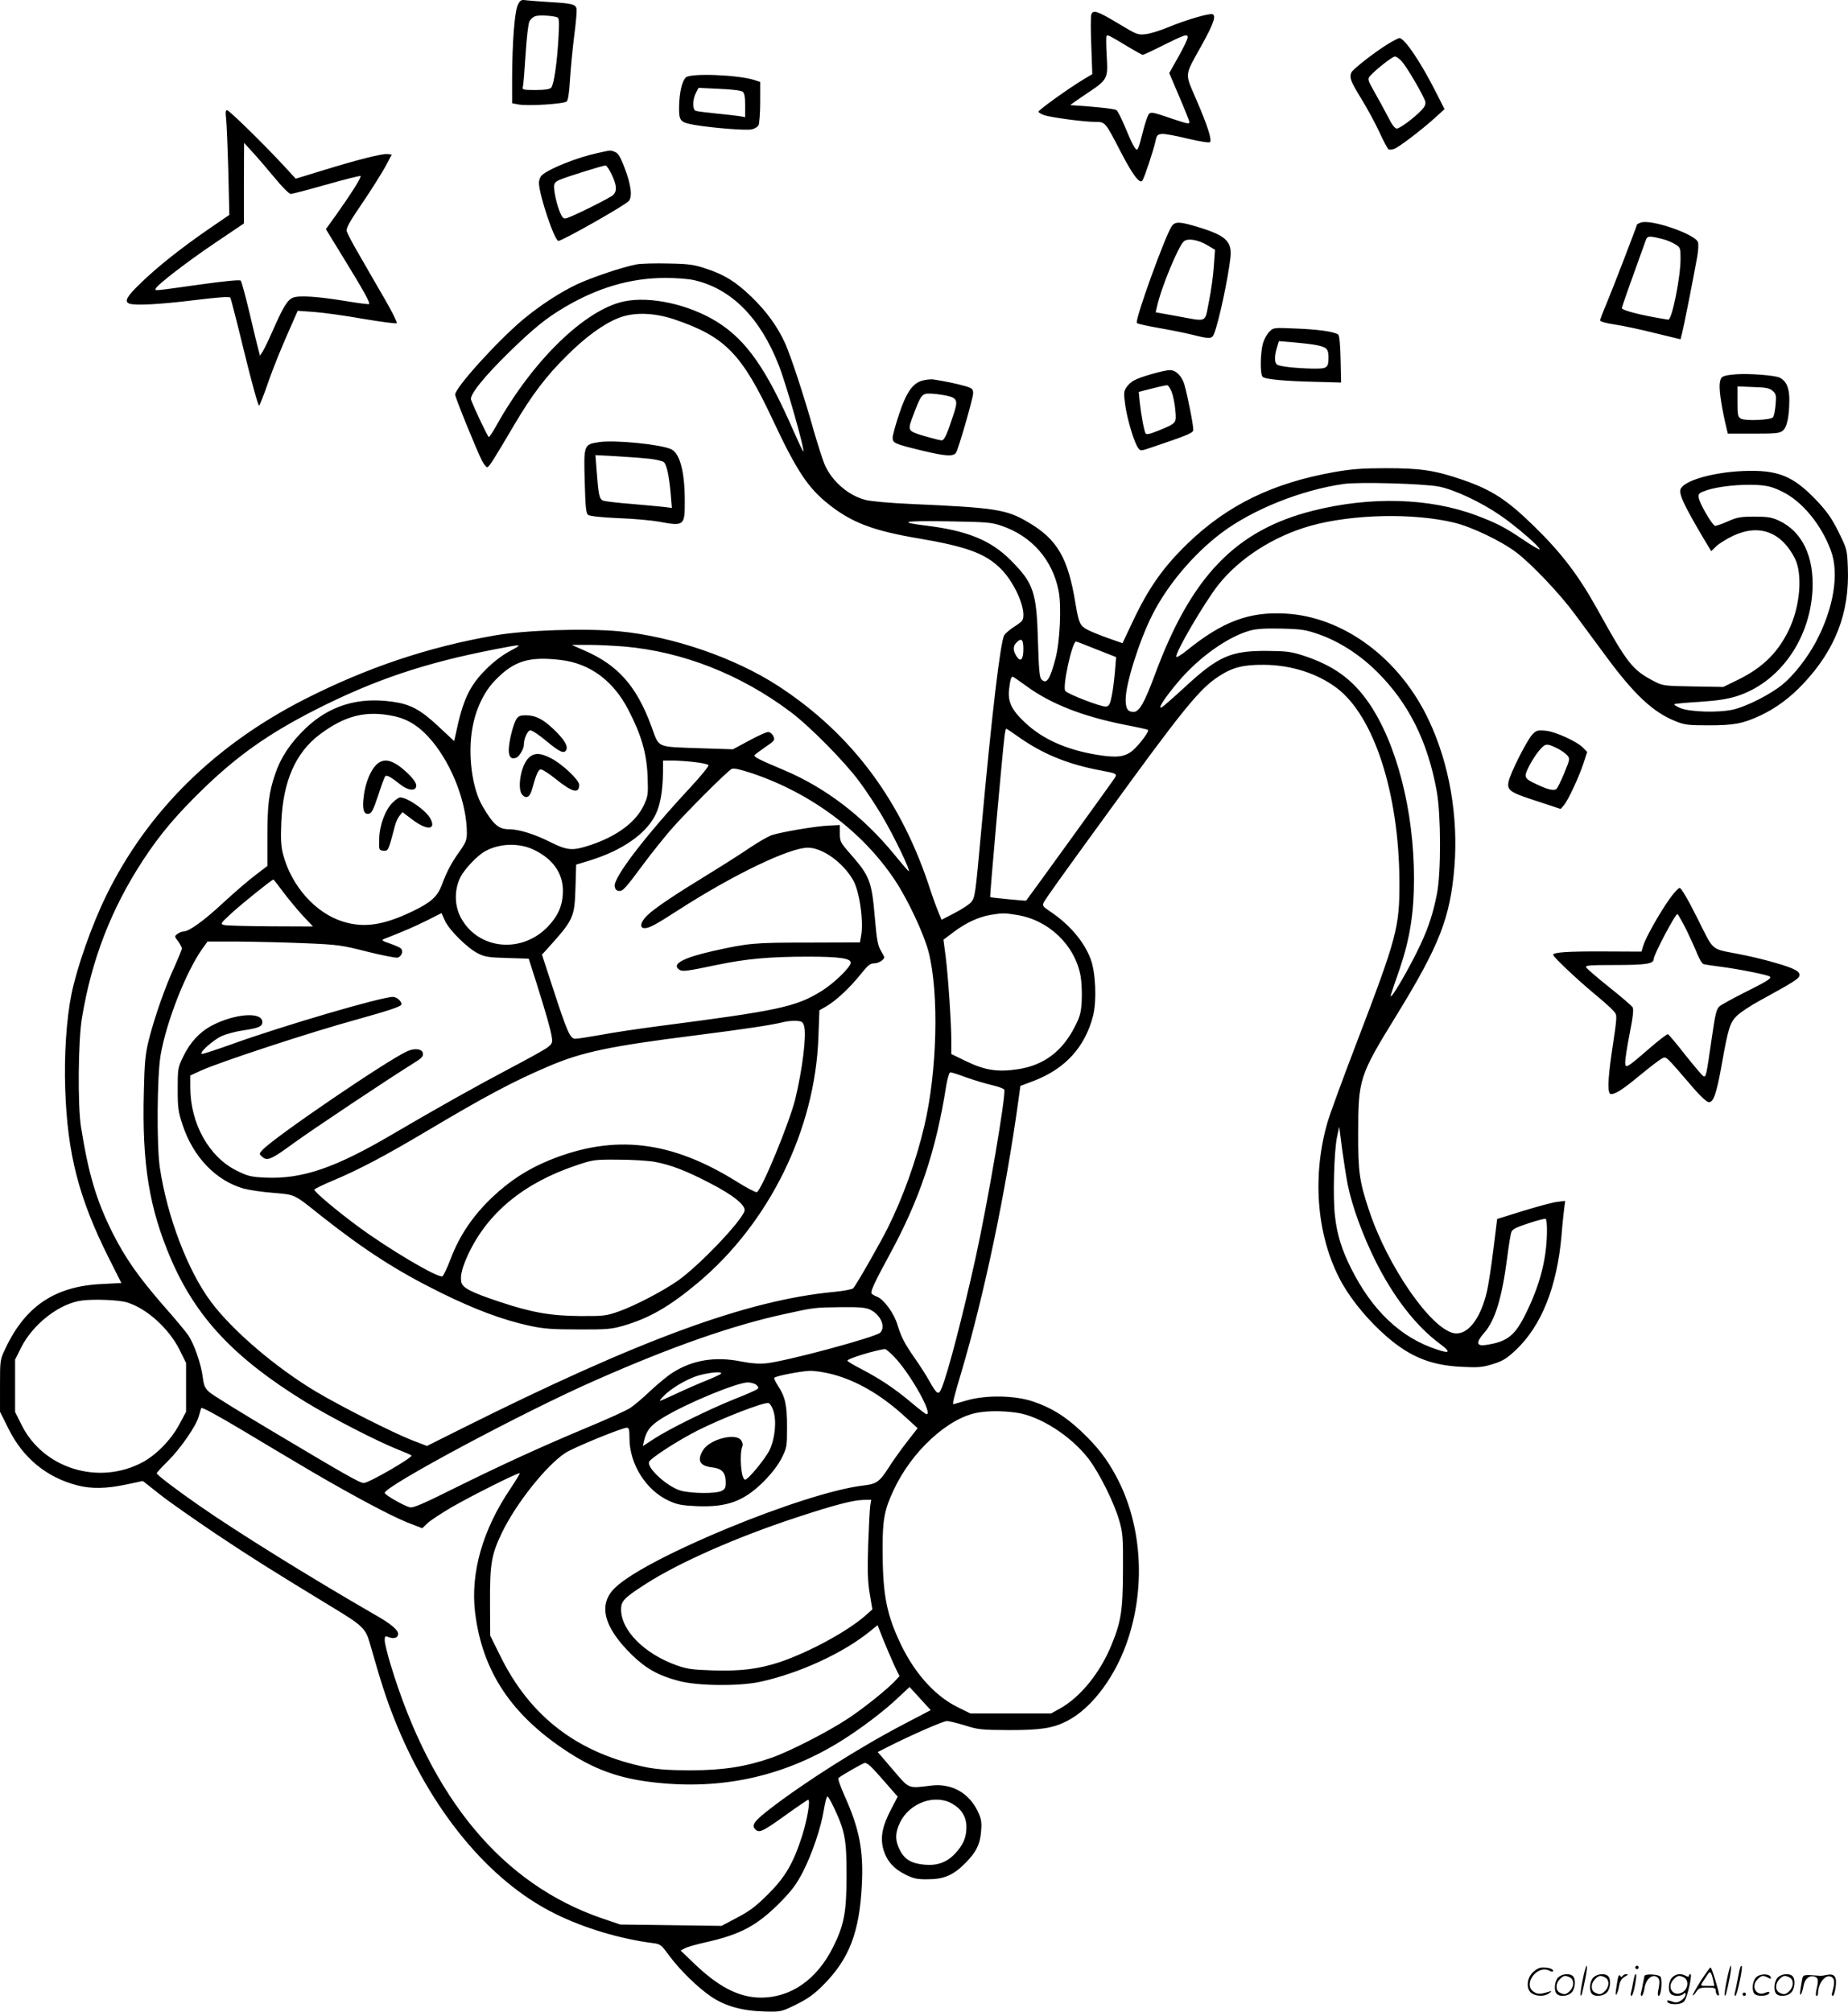 <svg version="1.0" xmlns="http://www.w3.org/2000/svg"
  viewBox="0 0 1102.399 1200.072"
 preserveAspectRatio="xMidYMid meet">
<g transform="translate(-0.5,1200.706) scale(0.1,-0.1)"
fill="#000000" stroke="none">
<path d="M3095 11980 c-20 -38 -34 -223 -35 -432 l0 -157 37 -7 c57 -11 274 3
289 18 8 8 15 56 19 128 4 63 15 181 25 261 11 80 17 155 14 166 -7 25 -29 30
-164 38 -52 3 -112 8 -132 10 -34 5 -39 2 -53 -25z m234 -76 c11 -4 13 -25 8
-112 -8 -157 -28 -291 -44 -308 -10 -10 -38 -14 -94 -14 -72 0 -80 2 -75 18 3
9 10 96 16 192 6 96 16 185 23 199 7 14 23 28 37 32 24 7 99 3 129 -7z M6515
11920 c-4 -11 -4 -96 0 -188 l6 -167 -53 -32 c-81 -48 -268 -182 -268 -192 0
-5 15 -14 34 -21 43 -14 236 -40 303 -40 62 0 61 0 152 -176 73 -141 115 -197
131 -174 13 20 67 184 78 235 7 35 12 40 37 43 17 2 86 -11 155 -28 73 -17
128 -26 133 -21 13 13 -15 100 -83 257 -68 160 -72 132 35 324 69 125 86 174
63 182 -19 8 -165 -36 -268 -79 -47 -19 -106 -38 -133 -40 -44 -5 -54 -1 -156
61 -130 78 -156 87 -166 56z m216 -190 c45 -27 86 -50 91 -50 5 0 57 24 116
54 135 67 152 73 152 50 0 -10 -25 -62 -55 -115 l-55 -98 60 -141 c33 -77 60
-145 60 -150 0 -14 -7 -13 -101 18 -140 48 -135 47 -152 4 -8 -20 -22 -70 -32
-110 -9 -40 -21 -75 -26 -77 -10 -7 -33 38 -78 147 -18 42 -38 82 -46 88 -10
8 -128 21 -275 30 -3 0 39 29 92 65 132 88 133 89 125 229 -4 62 -4 116 -1
119 8 7 16 3 125 -63z M8287 11746 c-75 -45 -214 -153 -221 -172 -12 -31 -5
-50 59 -155 36 -58 85 -149 109 -201 24 -53 49 -99 54 -102 6 -3 21 -2 34 3
30 11 163 113 242 184 l58 53 -46 91 c-91 182 -192 333 -223 333 -5 0 -35 -15
-66 -34z m81 -106 c32 -36 130 -205 139 -238 4 -17 -2 -31 -23 -53 -45 -47
-129 -109 -147 -109 -11 0 -30 25 -51 68 -19 37 -55 103 -80 147 -43 76 -44
80 -28 99 34 38 133 116 148 116 9 0 28 -14 42 -30z M4096 11545 c-23 -23 -38
-89 -40 -173 -1 -88 5 -95 97 -111 102 -17 299 -33 334 -26 18 3 37 14 43 25
5 10 10 73 10 139 l0 119 -33 11 c-96 32 -384 43 -411 16z m339 -85 c11 -9 15
-33 15 -82 l0 -70 -32 6 c-18 3 -81 10 -141 16 -59 6 -114 13 -122 16 -20 8
-19 66 1 106 l16 31 124 -6 c76 -3 130 -10 139 -17z M1354 11298 c3 -29 9
-170 13 -313 l6 -260 -124 -85 c-164 -113 -305 -225 -406 -323 -82 -79 -98
-109 -67 -121 33 -13 182 -5 385 20 149 18 213 23 218 15 4 -6 42 -155 85
-332 43 -176 82 -317 87 -312 4 4 27 62 50 128 38 110 85 224 154 379 l26 59
98 -7 c54 -4 186 -22 292 -41 107 -18 197 -30 201 -26 4 4 -29 70 -73 146 -45
77 -112 194 -150 260 -39 66 -72 130 -76 143 -4 18 17 56 95 170 55 81 116
179 137 217 l37 70 -25 3 c-31 4 -180 -34 -388 -98 l-160 -49 -66 72 c-117
127 -331 337 -344 337 -8 0 -10 -14 -5 -52z m288 -350 c44 -54 88 -98 97 -98
9 0 105 25 214 56 109 31 201 54 203 51 7 -6 -63 -116 -148 -235 l-59 -82 109
-178 c115 -187 156 -261 149 -269 -3 -2 -63 5 -133 17 -177 29 -286 36 -322
21 -33 -14 -58 -55 -122 -201 -23 -52 -49 -106 -58 -120 l-16 -25 -8 30 c-5
17 -29 115 -53 219 -25 105 -49 194 -54 199 -6 6 -97 -3 -233 -22 -286 -40
-279 -40 -275 -27 7 22 186 160 355 274 l172 116 0 240 1 241 50 -55 c28 -30
87 -99 131 -152z M3570 11094 c-118 -25 -288 -92 -332 -132 -10 -8 -18 -29
-18 -46 0 -69 93 -346 116 -346 23 0 389 207 419 237 24 24 15 98 -25 201 -24
64 -38 85 -57 93 -29 11 -21 11 -103 -7z m84 -128 c30 -64 33 -98 9 -122 -17
-17 -240 -128 -279 -139 -17 -4 -24 2 -37 32 -19 44 -36 116 -37 155 0 23 7
31 38 44 43 18 251 83 269 84 6 0 23 -24 37 -54z M9793 10679 c-13 -4 -23 -10
-23 -12 0 -7 -148 -392 -184 -477 -20 -47 -36 -90 -36 -95 0 -6 39 -17 88 -24
48 -7 156 -30 239 -51 l153 -37 9 36 c10 36 70 341 91 459 6 35 8 72 4 84 -15
48 -283 140 -341 117z m137 -100 c19 -5 50 -18 68 -29 31 -19 32 -22 32 -88 0
-109 -51 -362 -73 -362 -3 0 -42 7 -88 15 -110 21 -189 43 -189 54 0 8 61 180
142 403 10 29 19 30 108 7z M6995 10658 c-39 -57 -223 -564 -208 -578 4 -5 64
-18 133 -30 69 -12 159 -30 202 -41 101 -25 113 -25 126 9 28 70 83 328 97
452 10 96 -26 131 -185 180 -117 36 -144 37 -165 8z m211 -113 l47 -28 -7 -96
c-3 -53 -16 -148 -29 -211 -27 -133 -3 -123 -195 -88 l-123 22 7 30 c24 114
130 369 162 394 24 19 83 9 138 -23z M3803 10430 c-81 -15 -269 -78 -358 -120
-101 -48 -218 -125 -315 -205 -154 -128 -410 -411 -410 -452 0 -16 127 -329
160 -394 11 -21 25 -39 31 -39 11 0 34 36 160 250 105 178 191 293 316 416
111 111 220 190 310 225 90 35 210 31 330 -9 304 -103 403 -205 589 -602 141
-301 210 -405 332 -501 137 -109 264 -158 537 -204 288 -49 399 -90 490 -181
89 -88 160 -262 127 -310 -4 -6 -26 -23 -49 -37 -23 -15 -49 -37 -57 -49 -23
-36 -75 -475 -136 -1148 -37 -406 -38 -414 -61 -444 -10 -13 -54 -42 -98 -65
l-79 -41 -20 48 c-11 26 -30 79 -43 117 -171 539 -470 942 -912 1230 -260 169
-631 296 -949 326 -207 19 -560 7 -743 -25 -397 -69 -761 -192 -1130 -379
-540 -275 -940 -670 -1186 -1172 -87 -177 -176 -432 -208 -590 -30 -149 -44
-365 -37 -565 13 -388 81 -650 259 -1006 l76 -151 -117 -6 c-278 -13 -455
-131 -574 -383 -33 -69 -33 -70 -33 -224 l0 -155 50 -100 c86 -175 228 -292
411 -339 84 -22 174 -20 292 5 l99 21 104 -82 c57 -45 208 -150 334 -235 205
-137 334 -218 694 -437 177 -107 197 -126 221 -210 70 -245 97 -328 146 -453
216 -545 565 -969 959 -1164 172 -86 390 -151 586 -176 42 -5 49 -10 94 -72
65 -88 169 -190 252 -247 86 -58 189 -86 324 -89 94 -2 96 -1 184 42 70 35
106 60 165 120 151 153 212 312 226 591 11 206 -14 337 -103 534 -24 54 -41
102 -36 106 18 16 147 90 157 90 18 -1 39 -21 119 -113 l77 -88 -40 -77 c-53
-101 -65 -169 -45 -239 20 -68 62 -115 133 -150 47 -23 70 -28 132 -27 95 0
152 24 223 96 66 66 90 115 95 196 4 52 0 71 -22 117 -54 108 -155 164 -275
150 -143 -17 -129 -23 -230 95 l-90 105 67 34 c132 67 324 151 346 151 12 0
60 -12 107 -26 77 -25 98 -27 264 -28 189 0 261 11 345 54 151 77 297 275 368
501 102 319 75 678 -73 956 -57 107 -115 182 -213 274 -94 88 -178 140 -287
176 -108 36 -281 39 -395 5 -41 -12 -76 -22 -77 -22 -8 0 2 42 48 195 134 453
263 1064 339 1617 l12 87 80 30 c189 73 306 202 354 390 22 89 15 254 -14 334
-39 107 -129 212 -249 291 -37 25 -41 31 -32 49 16 29 98 144 373 522 459 633
557 753 671 827 82 54 147 70 269 69 162 -1 318 -50 436 -139 221 -167 370
-626 373 -1152 1 -276 -13 -330 -257 -968 -81 -211 -158 -422 -172 -470 -91
-315 -66 -659 67 -923 52 -105 143 -222 248 -321 157 -148 289 -206 487 -215
96 -5 122 -3 183 16 59 18 82 32 136 82 155 145 248 378 275 686 5 65 13 138
16 162 l6 44 -49 -6 c-26 -3 -118 -28 -203 -54 l-154 -48 -22 -178 c-12 -98
-29 -210 -38 -250 -38 -168 -117 -269 -199 -253 -138 28 -395 400 -505 732
-57 171 -66 229 -65 459 0 324 7 345 226 701 260 423 323 586 348 889 24 301
-30 615 -152 874 -173 370 -511 621 -861 638 -212 11 -369 -48 -578 -216 -35
-29 -66 -48 -68 -42 -8 23 168 324 250 428 127 161 332 292 553 354 249 69
611 77 855 18 104 -25 282 -110 371 -178 92 -70 261 -248 351 -371 43 -58 124
-168 181 -245 170 -231 282 -336 416 -390 54 -22 75 -25 198 -25 152 0 205 10
310 59 92 43 177 106 255 189 192 204 277 425 266 692 -4 109 -5 111 -56 215
-41 82 -69 121 -131 187 -141 148 -232 184 -441 175 -176 -8 -341 -55 -368
-104 -16 -28 16 -96 137 -301 l44 -73 31 30 c17 16 62 44 100 62 154 72 286
24 367 -133 49 -95 33 -291 -37 -433 -65 -133 -155 -221 -299 -292 l-90 -44
-180 3 c-176 3 -181 4 -235 32 -128 67 -157 105 -335 426 -113 204 -215 338
-377 496 -162 159 -253 218 -426 278 -165 57 -252 70 -457 70 -142 0 -207 -5
-310 -23 -366 -65 -635 -195 -874 -425 -147 -142 -235 -267 -330 -469 l-60
-127 -88 31 c-48 17 -105 40 -126 52 -40 23 -47 38 -67 157 -44 269 -108 379
-279 480 -131 78 -195 88 -691 110 -137 6 -248 16 -283 25 -101 26 -198 110
-242 209 -12 28 -41 119 -65 201 -57 204 -136 444 -171 523 -46 101 -111 191
-201 278 -95 91 -160 132 -273 169 -68 23 -101 28 -220 30 -77 2 -164 0 -192
-5z m346 -95 c220 -52 390 -223 501 -505 43 -108 157 -507 147 -516 -2 -2 -27
51 -57 119 -163 373 -282 544 -456 653 -166 104 -399 156 -556 123 -233 -49
-545 -352 -762 -741 -21 -38 -41 -68 -45 -68 -6 0 -83 162 -106 222 -11 28 78
138 227 284 148 144 221 203 331 268 198 117 392 174 597 175 70 0 140 -5 179
-14z m4441 -1231 c94 -19 251 -93 367 -173 89 -61 233 -185 233 -201 0 -5 -43
20 -95 55 -114 77 -160 101 -285 148 -279 104 -630 114 -974 27 -459 -116
-724 -390 -941 -976 -63 -170 -94 -224 -128 -224 -35 0 -47 19 -47 75 0 91 79
344 157 500 89 179 247 366 412 491 188 142 479 258 732 294 92 13 479 2 569
-16z m2047 -30 c118 -57 234 -198 290 -352 51 -137 16 -346 -90 -545 -51 -95
-131 -198 -198 -253 -72 -59 -213 -131 -295 -150 -89 -20 -261 -15 -318 10
-21 9 -36 19 -33 22 2 3 70 9 149 14 107 7 165 16 224 34 252 81 434 334 451
629 11 204 -61 354 -202 419 -41 19 -67 23 -145 23 -81 0 -104 -4 -157 -28
-34 -15 -68 -27 -76 -27 -16 0 -95 135 -99 170 -3 22 3 27 50 43 71 23 199 36
297 31 65 -4 93 -11 152 -40z m-4657 -204 c180 -61 304 -203 340 -388 18 -89
8 -306 -19 -405 -33 -125 -53 -154 -83 -123 -12 11 -16 59 -21 223 -8 299 -26
351 -163 488 -117 118 -258 176 -502 206 -179 22 -137 30 128 26 231 -4 261
-6 320 -27z m1892 -647 c121 -42 244 -121 347 -223 188 -186 303 -415 357
-715 25 -140 26 -482 1 -610 -22 -112 -49 -197 -97 -300 -68 -147 -196 -364
-177 -300 3 11 26 79 51 150 61 180 86 333 86 541 0 405 -104 808 -271 1050
-97 140 -210 221 -389 280 -75 24 -101 27 -220 28 -213 1 -288 -32 -487 -216
-65 -60 -127 -114 -137 -120 -31 -17 17 57 102 157 121 142 291 263 423 300
39 11 90 14 189 12 120 -3 145 -7 222 -34z m-1762 -87 c0 -60 -15 -80 -37 -50
-24 33 -27 63 -8 84 32 35 45 25 45 -34z m436 -3 l117 -46 -7 -86 c-4 -47 -12
-113 -19 -146 -10 -49 -16 -61 -34 -63 -26 -4 -226 73 -243 93 -19 23 41 295
64 295 3 0 58 -21 122 -47z m-3501 -11 c-43 -23 -97 -64 -140 -107 -100 -100
-139 -183 -182 -390 l-9 -39 -92 86 c-109 102 -168 134 -277 149 -205 29 -375
-24 -516 -158 -92 -88 -149 -174 -183 -275 -37 -108 -46 -184 -46 -375 l0
-172 -72 -55 c-40 -30 -127 -105 -193 -166 -115 -107 -203 -170 -236 -170 -8
0 -24 -6 -35 -14 -19 -14 -19 -15 4 -45 12 -17 22 -36 22 -42 0 -7 -20 -55
-44 -109 -55 -118 -119 -301 -153 -435 -21 -86 -26 -129 -30 -315 -11 -428 32
-690 161 -992 150 -349 377 -592 801 -853 152 -93 429 -236 553 -285 45 -18
82 -34 82 -36 0 -17 -256 -164 -285 -164 -24 0 -111 50 -544 308 -188 112
-358 217 -376 233 -27 24 -34 39 -40 87 -10 82 -53 205 -89 256 -17 24 -82
102 -145 173 -153 176 -228 284 -306 438 -95 191 -142 347 -187 630 -20 127
-17 515 6 650 57 347 176 653 364 940 100 153 198 269 353 420 210 204 395
335 678 479 349 177 651 279 1071 360 165 32 167 32 85 -12z m685 28 c350 -31
694 -167 991 -390 117 -88 322 -296 410 -415 41 -55 103 -149 138 -209 73
-124 169 -326 157 -326 -3 0 -43 46 -89 103 -187 227 -409 396 -658 501 -145
61 -179 78 -173 88 3 4 32 26 64 48 56 38 59 42 48 65 -6 14 -20 25 -31 25
-11 0 -62 -23 -115 -52 l-95 -51 -186 6 c-279 10 -251 -2 -301 133 -88 238
-198 363 -398 450 l-77 34 100 0 c55 0 152 -5 215 -10z m-381 -80 c174 -20
314 -123 404 -297 78 -150 109 -258 115 -394 4 -110 3 -120 -21 -173 -47 -102
-160 -187 -319 -240 -108 -36 -137 -34 -243 19 -94 47 -186 75 -243 75 -63 0
-94 27 -160 140 -62 107 -88 313 -58 469 21 113 70 214 137 282 111 114 200
141 388 119z m2779 -156 c145 -106 334 -180 583 -230 74 -14 137 -28 142 -31
11 -6 -52 -90 -92 -124 -46 -38 -96 -44 -211 -25 -182 30 -323 92 -429 191
-82 77 -106 126 -96 204 7 56 12 71 22 71 2 0 39 -25 81 -56z m-3774 -179 c89
-19 159 -65 231 -152 120 -146 205 -370 205 -546 0 -41 -7 -58 -44 -110 -50
-70 -77 -122 -106 -201 -26 -68 -65 -103 -173 -155 -175 -84 -290 -101 -416
-62 -165 51 -309 214 -358 404 -12 47 -14 91 -10 187 10 246 85 417 230 526
151 113 276 144 441 109z m3734 -129 c136 -95 280 -155 462 -191 133 -26 125
-19 88 -73 -26 -38 -508 -705 -512 -708 -3 -2 -211 18 -214 21 -4 3 71 841 85
957 3 27 8 48 10 48 3 0 39 -24 81 -54z m-1934 -146 c37 -4 72 -12 77 -17 5
-5 -45 -66 -112 -138 -267 -288 -453 -531 -447 -584 2 -18 10 -27 24 -29 24
-3 37 11 157 173 41 55 110 141 152 190 83 96 336 350 365 365 11 6 48 -2 121
-26 353 -119 659 -347 852 -637 79 -119 174 -322 202 -431 62 -246 51 -709
-26 -1036 -48 -205 -128 -428 -219 -610 -46 -92 -186 -337 -205 -358 -6 -7
-56 -16 -115 -22 -519 -49 -1162 -286 -2222 -816 l-206 -103 -91 35 c-114 45
-421 200 -569 288 -240 143 -499 364 -627 535 -140 186 -264 513 -307 806 -19
132 -16 543 5 667 34 199 152 499 249 635 l31 43 186 0 c102 -1 281 -5 396
-10 197 -8 220 -12 370 -50 88 -22 170 -38 181 -36 26 7 37 41 19 56 -7 6 -37
19 -66 29 -45 15 -50 20 -34 26 120 47 178 72 255 110 l89 45 20 -45 c25 -56
135 -165 198 -196 41 -21 66 -24 175 -27 l127 -4 45 -141 c63 -201 84 -276 92
-323 6 -38 4 -43 -27 -67 -19 -14 -122 -71 -229 -127 -195 -103 -434 -237
-693 -389 -343 -202 -540 -269 -759 -259 -88 4 -106 9 -172 42 -164 81 -275
280 -276 494 l0 73 63 29 c114 52 660 231 927 304 197 55 270 79 270 92 0 19
-29 44 -51 44 -69 0 -655 -172 -955 -280 -92 -33 -174 -60 -183 -60 -26 0 60
79 114 105 28 13 86 29 130 35 93 14 115 23 115 50 0 63 -164 51 -303 -22 -73
-39 -130 -102 -170 -186 -31 -64 -32 -72 -32 -192 0 -111 3 -135 29 -213 63
-192 199 -334 366 -381 30 -8 108 -20 174 -25 135 -12 120 -4 290 -140 259
-204 450 -327 711 -456 205 -101 369 -162 529 -197 83 -18 134 -22 291 -22
169 -1 199 2 268 22 155 45 275 114 446 257 425 357 698 912 718 1462 l6 163
42 24 c59 35 138 109 202 188 44 56 59 68 83 68 25 0 60 21 60 37 0 3 -10 21
-21 40 -17 28 -24 65 -35 193 -19 222 -30 250 -148 385 -57 65 -61 72 -61 120
l0 50 -65 -3 c-77 -3 -288 -39 -344 -58 -21 -8 -78 -41 -126 -73 -48 -33 -158
-103 -246 -157 -203 -124 -321 -203 -367 -247 -41 -39 -49 -77 -17 -77 28 0
64 19 205 110 323 208 659 370 769 370 87 0 209 -87 270 -193 38 -65 64 -247
48 -332 l-7 -40 -310 -1 c-322 0 -353 -3 -565 -50 -178 -40 -249 -78 -205
-110 20 -15 41 -12 228 27 172 36 312 49 542 49 186 0 255 -10 255 -36 0 -26
-100 -123 -174 -169 -154 -95 -251 -116 -976 -210 -113 -15 -264 -37 -337 -51
-73 -13 -143 -24 -156 -24 -31 0 -48 39 -134 303 l-65 199 24 26 c166 184 170
192 176 374 l4 137 82 25 c191 59 333 157 390 270 30 59 45 146 46 259 l0 67
63 0 c34 -1 93 -5 131 -10z m-961 -524 c112 -55 171 -140 170 -246 -1 -82 -27
-144 -87 -208 -156 -166 -417 -142 -521 49 -40 73 -41 169 -3 244 26 50 103
131 149 155 87 47 203 50 292 6z m-1499 -250 c30 -40 82 -103 116 -140 l62
-66 -253 1 c-140 1 -265 4 -278 8 -23 6 -20 10 45 70 62 57 241 201 250 201 2
0 28 -33 58 -74z m4376 -137 c191 -30 347 -180 381 -364 6 -33 9 -98 7 -145
-4 -74 -9 -95 -42 -159 -74 -146 -185 -229 -336 -252 -122 -19 -199 -7 -307
45 l-93 45 0 78 c0 107 -19 387 -34 506 l-13 98 61 46 c73 55 149 90 219 102
73 12 84 12 157 0z m-1268 -664 c15 -53 -10 -256 -53 -435 -35 -140 -197 -535
-229 -555 -5 -3 -58 24 -117 61 -394 247 -734 287 -1120 130 -131 -54 -235
-121 -340 -220 -116 -110 -196 -228 -249 -367 -21 -56 -44 -103 -50 -106 -28
-11 -328 167 -508 301 -127 94 -256 203 -256 216 0 4 51 29 113 55 155 65 315
150 562 297 343 204 510 293 718 382 203 87 364 121 877 186 306 39 458 62
530 80 19 5 53 8 74 7 35 -2 41 -6 48 -32z m966 -305 c45 -16 114 -37 153 -46
39 -9 72 -21 75 -28 11 -30 -99 -675 -172 -1006 -76 -343 -162 -675 -201 -772
-19 -47 -28 -41 -74 40 -17 31 -55 91 -84 132 -64 92 -83 128 -106 203 -20 68
-80 151 -121 168 -16 6 -31 15 -34 20 -7 12 19 68 107 230 180 330 278 622
339 1012 8 45 18 77 24 77 7 0 49 -13 94 -30z m2277 -642 c26 -128 89 -300
165 -453 109 -218 242 -389 385 -495 66 -49 61 -60 -17 -34 -216 70 -387 232
-513 484 -55 109 -84 202 -96 309 -14 112 -6 391 12 476 l13 60 17 -133 c10
-73 25 -169 34 -214z m-4135 138 c96 -18 184 -51 330 -127 142 -73 216 -134
206 -167 -21 -64 -270 -325 -396 -414 -88 -62 -258 -151 -355 -185 -74 -26
-91 -28 -230 -27 -173 1 -288 21 -477 84 -172 57 -224 84 -231 118 -8 38 5 88
41 166 116 248 332 426 645 531 98 33 108 35 247 34 80 0 179 -6 220 -13z
m5323 -426 c-3 -157 -42 -307 -121 -469 -68 -141 -112 -177 -239 -197 -62 -10
-66 13 -14 72 65 74 106 209 137 449 9 71 20 140 25 152 6 17 30 29 101 52 51
17 98 29 103 27 6 -2 9 -38 8 -86z m-8473 -412 c118 -34 253 -156 317 -285
l38 -77 0 -146 0 -145 -40 -75 c-49 -92 -138 -183 -221 -227 -262 -139 -593
-36 -721 225 l-38 76 0 156 0 156 35 70 c71 143 233 268 367 283 72 9 217 3
263 -11z m4436 -44 c62 -30 94 -102 60 -137 -27 -27 -561 -171 -680 -183 -42
-4 -90 -1 -150 11 -155 31 -290 9 -409 -67 -29 -18 -88 -67 -132 -108 -44 -42
-98 -88 -120 -102 -22 -15 -137 -67 -255 -116 -275 -115 -505 -220 -800 -366
-180 -90 -241 -116 -260 -111 -36 9 -150 74 -150 86 0 40 833 486 1260 673
453 200 819 328 1130 395 174 38 171 38 333 40 110 1 146 -2 173 -15z m143
-281 c96 -100 233 -343 193 -343 -4 0 -46 32 -92 71 -100 84 -185 140 -297
199 -46 23 -83 46 -83 50 0 12 172 64 224 69 5 1 30 -20 55 -46z m-374 -103
c146 -37 292 -121 434 -250 l80 -73 -63 -81 c-35 -45 -84 -113 -109 -153 -55
-86 -73 -99 -152 -108 -352 -41 -1291 -427 -1480 -609 -105 -100 -70 -236 101
-403 84 -81 157 -122 279 -154 111 -30 361 -32 485 -5 234 51 497 172 657 303
l43 35 9 -23 c25 -67 86 -209 103 -243 l19 -38 -23 -25 c-44 -49 -195 -170
-284 -228 -119 -79 -348 -196 -456 -234 -155 -54 -291 -75 -483 -75 -123 0
-194 5 -259 17 -410 82 -697 300 -876 664 l-61 123 -1 197 c-1 228 8 285 71
416 84 174 263 400 378 476 46 31 339 151 368 151 12 0 15 -13 15 -63 0 -154
99 -311 235 -373 49 -23 78 -28 163 -32 184 -8 283 28 403 147 49 50 86 98
107 140 31 62 32 69 32 186 0 132 -11 180 -56 248 -14 22 -23 41 -20 45 12 11
162 40 212 41 28 1 86 -8 129 -19z m-660 1 c-6 -5 -45 -23 -87 -40 -43 -17
-121 -51 -174 -76 -53 -25 -99 -45 -102 -45 -3 0 5 11 18 25 42 45 129 98 198
122 67 22 165 32 147 14z m211 -65 c12 -10 16 -18 9 -24 -5 -6 -68 -34 -140
-62 -156 -63 -385 -176 -478 -236 l-67 -44 6 28 c15 66 40 97 116 143 142 86
438 208 504 209 16 0 39 -6 50 -14z m101 -151 c22 -61 12 -167 -21 -238 -26
-53 -128 -177 -146 -177 -24 0 -36 151 -16 200 4 9 0 24 -8 35 -33 46 -188 6
-227 -59 -38 -62 -20 -95 56 -103 56 -7 78 -30 79 -85 1 -35 -3 -44 -24 -55
-34 -18 -185 -16 -246 2 -80 24 -201 135 -187 171 8 22 177 131 293 189 150
75 388 167 419 162 8 -1 20 -20 28 -42z m-2747 -370 c256 -149 463 -259 564
-300 l90 -35 31 30 c17 16 82 59 145 96 128 73 399 209 405 202 2 -2 -23 -44
-56 -93 -166 -246 -238 -502 -210 -737 43 -352 217 -614 556 -834 174 -113
330 -165 560 -185 387 -35 744 50 1069 253 118 74 254 177 335 254 l72 67 63
-69 63 -69 -151 -79 c-268 -139 -605 -353 -809 -511 -98 -76 -113 -99 -82
-125 22 -18 45 -6 187 96 64 46 120 84 124 84 15 0 -6 -120 -36 -215 -53 -165
-101 -247 -205 -350 -71 -71 -110 -100 -183 -138 l-93 -49 -302 4 -302 4 -109
37 c-594 204 -1018 713 -1261 1514 -19 63 -35 128 -35 144 0 26 2 28 25 19 31
-12 55 -3 55 20 0 23 -43 60 -133 111 -387 223 -828 497 -1049 651 -139 96
-258 187 -258 196 0 4 30 37 66 72 74 74 166 205 184 265 6 22 13 46 15 52 3
8 96 -43 247 -133 134 -81 322 -192 418 -249z m4195 355 c140 -18 328 -138
434 -276 65 -86 153 -263 183 -369 21 -73 23 -100 22 -295 -1 -242 -11 -305
-68 -445 -68 -167 -186 -313 -309 -381 l-52 -29 -240 0 -241 0 -77 38 c-143
71 -270 217 -356 413 -71 159 -91 276 -91 538 0 166 11 227 65 342 107 232
326 434 504 464 64 11 144 11 226 0z m-869 -557 c-3 -21 -8 -126 -12 -233 -5
-153 -3 -215 9 -289 l16 -95 -37 -33 c-107 -96 -341 -223 -517 -282 -125 -41
-229 -54 -397 -49 -122 4 -154 8 -216 30 -193 69 -332 208 -332 334 0 50 18
69 149 153 198 127 540 278 896 395 227 75 340 104 399 105 l48 1 -6 -37z
m-218 -1796 c67 -141 77 -193 77 -402 0 -226 -14 -301 -81 -435 -96 -192 -251
-300 -429 -300 -132 0 -256 64 -407 211 l-73 70 25 13 c14 8 70 24 125 36 206
46 305 99 440 234 72 73 100 110 138 183 56 109 110 267 127 376 7 42 16 77
21 77 4 0 21 -29 37 -63z m707 20 c56 -32 85 -79 85 -139 0 -61 -18 -105 -65
-156 -49 -54 -107 -76 -185 -69 -77 7 -119 31 -147 87 -30 58 -29 104 2 167
58 116 207 169 310 110z M3086 7718 c-20 -31 -46 -137 -46 -186 0 -41 15 -57
45 -45 17 6 45 53 45 75 0 39 22 88 39 88 11 0 54 -29 97 -65 79 -66 107 -78
118 -49 9 24 -17 64 -78 122 -63 60 -108 82 -165 82 -31 0 -44 -5 -55 -22z
M3158 7485 c-47 -46 -70 -188 -36 -221 24 -25 45 -11 58 38 22 82 36 113 50
115 8 2 49 -24 90 -57 99 -80 140 -90 140 -35 0 29 -102 126 -171 160 -62 32
-99 32 -131 0z M2247 7442 c-34 -36 -63 -109 -72 -184 -10 -77 -1 -110 28
-106 18 2 28 20 58 110 19 59 38 111 43 115 8 8 36 -7 89 -50 45 -36 91 -41
95 -10 2 15 -11 36 -42 68 -91 90 -151 107 -199 57z M2346 7218 c-44 -44 -78
-137 -79 -218 -2 -64 -1 -65 25 -68 29 -3 30 0 68 145 5 22 18 51 28 63 l18
22 61 -46 c84 -63 140 -61 107 5 -25 50 -136 128 -182 129 -8 0 -29 -15 -46
-32z M2435 5736 c-117 -52 -791 -511 -863 -588 -22 -24 -22 -25 -3 -42 30 -27
55 -16 186 80 108 79 567 385 715 477 49 30 61 42 58 60 -4 27 -48 33 -93 13z
M7577 10028 c-14 -14 -31 -45 -38 -69 -16 -57 -18 -184 -2 -200 15 -15 135
-26 323 -30 l145 -4 -3 140 c-2 93 -7 142 -15 147 -27 17 -120 30 -249 35
-136 6 -136 6 -161 -19z m277 -79 c64 -12 76 -23 76 -73 0 -64 -8 -69 -92 -68
-104 2 -201 13 -215 24 -16 13 -16 49 -1 100 l12 40 85 -7 c47 -4 108 -11 135
-16z M6870 9774 c-96 -28 -122 -43 -147 -80 -15 -23 -15 -35 -5 -108 13 -86
53 -220 77 -252 13 -18 15 -18 77 3 216 73 246 86 251 102 4 17 -31 197 -53
275 -15 50 -51 86 -87 85 -15 0 -66 -11 -113 -25z m124 -104 c9 -22 19 -71 22
-108 8 -80 8 -79 -96 -122 -53 -22 -76 -27 -81 -19 -9 15 -26 107 -35 186 l-6
62 38 10 c53 14 117 29 130 30 7 1 19 -17 28 -39z M10360 9774 c-80 -7 -89
-12 -95 -47 -7 -34 6 -126 31 -239 l16 -68 153 0 c133 0 156 2 175 18 25 21
38 80 39 180 1 73 -17 115 -57 136 -28 14 -184 26 -262 20z m220 -99 c20 -18
22 -27 17 -83 -3 -35 -10 -69 -16 -75 -16 -16 -163 -22 -190 -8 -19 11 -21 20
-21 102 l0 91 94 -4 c77 -2 98 -7 116 -23z M5505 9736 c-57 -17 -95 -72 -138
-204 -20 -60 -37 -122 -37 -136 0 -32 10 -37 175 -77 140 -34 190 -37 204 -11
17 33 101 324 101 352 0 26 -5 31 -48 44 -46 13 -120 29 -187 39 -16 3 -48 -1
-70 -7z m145 -89 c65 -14 71 -28 44 -110 -40 -123 -56 -157 -72 -157 -9 0 -56
12 -104 26 -101 31 -101 30 -64 127 45 119 51 127 99 126 23 0 67 -6 97 -12z
M3582 9370 c-95 -14 -95 -15 -89 -234 4 -157 8 -192 21 -201 9 -7 82 -15 178
-19 90 -3 199 -13 243 -21 152 -28 155 -25 155 122 0 176 -29 285 -81 310 -61
29 -332 56 -427 43z m301 -100 c37 -5 74 -13 82 -20 17 -14 31 -80 41 -189 l7
-84 -49 6 c-27 3 -114 11 -194 18 -79 6 -154 15 -166 19 -24 9 -29 32 -40 183
l-7 89 129 -7 c71 -4 160 -11 197 -15z M9145 7624 c-33 -36 -132 -232 -141
-281 -10 -51 9 -64 175 -117 l136 -45 19 22 c25 29 89 166 117 250 l22 68 -23
24 c-36 38 -167 98 -226 103 -48 4 -55 2 -79 -24z m155 -84 c19 -10 43 -27 53
-38 18 -20 18 -23 -17 -108 -20 -48 -41 -91 -48 -95 -17 -10 -51 -2 -114 28
-78 36 -81 43 -48 108 15 31 43 74 62 96 37 43 43 43 112 9z M9967 6648 c-61
-85 -145 -235 -159 -281 l-11 -37 -226 1 c-214 1 -301 -5 -301 -20 0 -12 143
-147 244 -231 55 -45 108 -93 118 -106 21 -26 22 -16 -13 -251 -24 -165 -25
-243 -4 -243 28 0 71 28 175 114 56 46 113 90 127 97 29 15 15 28 195 -181 35
-41 74 -76 85 -78 29 -4 48 50 79 226 38 214 49 251 93 292 21 19 79 58 129
85 213 117 242 135 242 156 0 14 -13 25 -45 39 -56 24 -201 63 -315 85 -174
34 -148 12 -250 215 -54 109 -96 180 -105 180 -7 0 -34 -28 -58 -62z m97 -186
c23 -48 53 -113 65 -144 13 -31 29 -59 37 -62 8 -3 54 -10 102 -16 109 -14
284 -49 295 -59 11 -11 -17 -28 -159 -99 -65 -33 -129 -68 -141 -78 -19 -16
-26 -45 -48 -199 -32 -221 -33 -227 -50 -217 -7 4 -55 61 -107 126 -51 66 -98
121 -103 123 -6 2 -57 -38 -115 -88 -135 -117 -140 -119 -140 -77 0 18 12 95
27 171 20 100 24 143 17 155 -6 9 -69 64 -140 120 -71 57 -133 110 -137 118
-7 12 20 14 172 14 184 0 231 7 231 36 0 25 131 274 142 268 4 -3 28 -45 52
-92z M9446 194 c-10 -47 -15 -88 -12 -91 5 -6 9 7 30 110 7 37 10 67 6 67 -4
0 -15 -39 -24 -86z M9760 270 c0 -5 5 -10 10 -10 6 0 10 5 10 10 0 6 -4 10
-10 10 -5 0 -10 -4 -10 -10z M10306 194 c-10 -47 -15 -88 -12 -91 5 -6 9 7 30
110 7 37 10 67 6 67 -4 0 -15 -39 -24 -86z M10386 269 c-3 -8 -10 -41 -16 -74
-6 -33 -14 -68 -16 -77 -3 -10 -1 -18 3 -18 10 0 46 171 38 178 -2 3 -7 -1 -9
-9z M9149 241 c-38 -38 -41 -101 -7 -125 29 -20 79 -20 104 0 18 14 18 15 1
10 -53 -17 -69 -17 -92 -2 -69 45 21 166 94 126 12 -6 21 -7 21 -1 0 12 -25
21 -62 21 -19 0 -39 -10 -59 -29z M10150 189 c-28 -45 -49 -83 -47 -85 2 -3
12 7 21 21 14 21 24 25 66 25 43 0 50 -3 50 -19 0 -11 5 -23 10 -26 6 -3 10
-3 10 1 0 20 -44 164 -51 164 -4 0 -30 -37 -59 -81z m75 4 l7 -33 -42 0 c-42
0 -42 0 -28 23 8 12 21 32 29 44 15 25 22 18 34 -34z M9300 210 c-22 -22 -27
-79 -8 -98 19 -19 66 -14 88 8 22 22 27 79 8 98 -19 19 -66 14 -88 -8z m71 0
c25 -14 25 -54 -1 -80 -23 -23 -33 -24 -61 -10 -25 14 -25 54 1 80 23 23 33
24 61 10z M9510 210 c-22 -22 -27 -79 -8 -98 19 -19 66 -14 88 8 22 22 27 79
8 98 -19 19 -66 14 -88 -8z m71 0 c25 -14 25 -54 -1 -80 -23 -23 -33 -24 -61
-10 -25 14 -25 54 1 80 23 23 33 24 61 10z M9656 204 c-3 -16 -8 -47 -11 -69
-8 -51 10 -26 19 27 5 27 15 42 34 53 18 10 22 14 10 15 -9 0 -20 -5 -24 -11
-5 -8 -9 -8 -14 1 -5 8 -10 3 -14 -16z M9757 223 c-2 -4 -7 -26 -11 -48 -4
-22 -9 -48 -12 -57 -3 -10 -1 -18 4 -18 4 0 14 28 20 62 11 58 10 81 -1 61z
M9815 220 c-1 -3 -5 -23 -9 -45 -4 -22 -9 -48 -12 -57 -3 -10 -1 -18 4 -18 5
0 13 20 17 45 7 53 44 87 74 68 17 -11 19 -28 8 -80 -4 -18 -3 -33 2 -33 16 0
24 99 11 115 -12 14 -87 18 -95 5z M9980 210 c-22 -22 -27 -79 -8 -98 7 -7 24
-12 38 -12 14 0 31 5 38 12 9 9 12 8 12 -5 0 -9 -12 -24 -26 -34 -21 -13 -32
-15 -55 -6 -16 6 -29 8 -29 3 0 -24 81 -27 102 -2 18 19 50 162 37 162 -5 0
-9 -5 -9 -10 0 -7 -6 -7 -19 0 -30 16 -59 12 -81 -10z m71 0 c29 -16 25 -65
-6 -86 -56 -37 -103 28 -55 76 23 23 33 24 61 10z M10481 211 c-23 -23 -28
-80 -9 -99 19 -19 88 -13 88 9 0 5 -11 4 -24 -2 -54 -25 -89 38 -46 81 23 23
33 24 62 9 16 -9 19 -8 16 3 -8 22 -64 22 -87 -1z M10610 210 c-22 -22 -27
-79 -8 -98 19 -19 66 -14 88 8 22 22 27 79 8 98 -19 19 -66 14 -88 -8z m71 0
c25 -14 25 -54 -1 -80 -23 -23 -33 -24 -61 -10 -25 14 -25 54 1 80 23 23 33
24 61 10z M10756 201 c-3 -14 -8 -44 -11 -66 -8 -51 10 -26 19 27 8 41 35 63
66 53 22 -7 24 -21 11 -77 -5 -22 -5 -38 0 -38 5 0 9 6 9 13 0 68 51 125 85
97 15 -13 15 -35 -1 -92 -3 -10 -1 -18 4 -18 6 0 13 23 17 50 9 63 -5 84 -49
76 -17 -4 -35 -6 -41 -6 -101 8 -104 7 -109 -19z M10400 110 c0 -5 5 -10 10
-10 6 0 10 5 10 10 0 6 -4 10 -10 10 -5 0 -10 -4 -10 -10z"/>
</g>
</svg>
